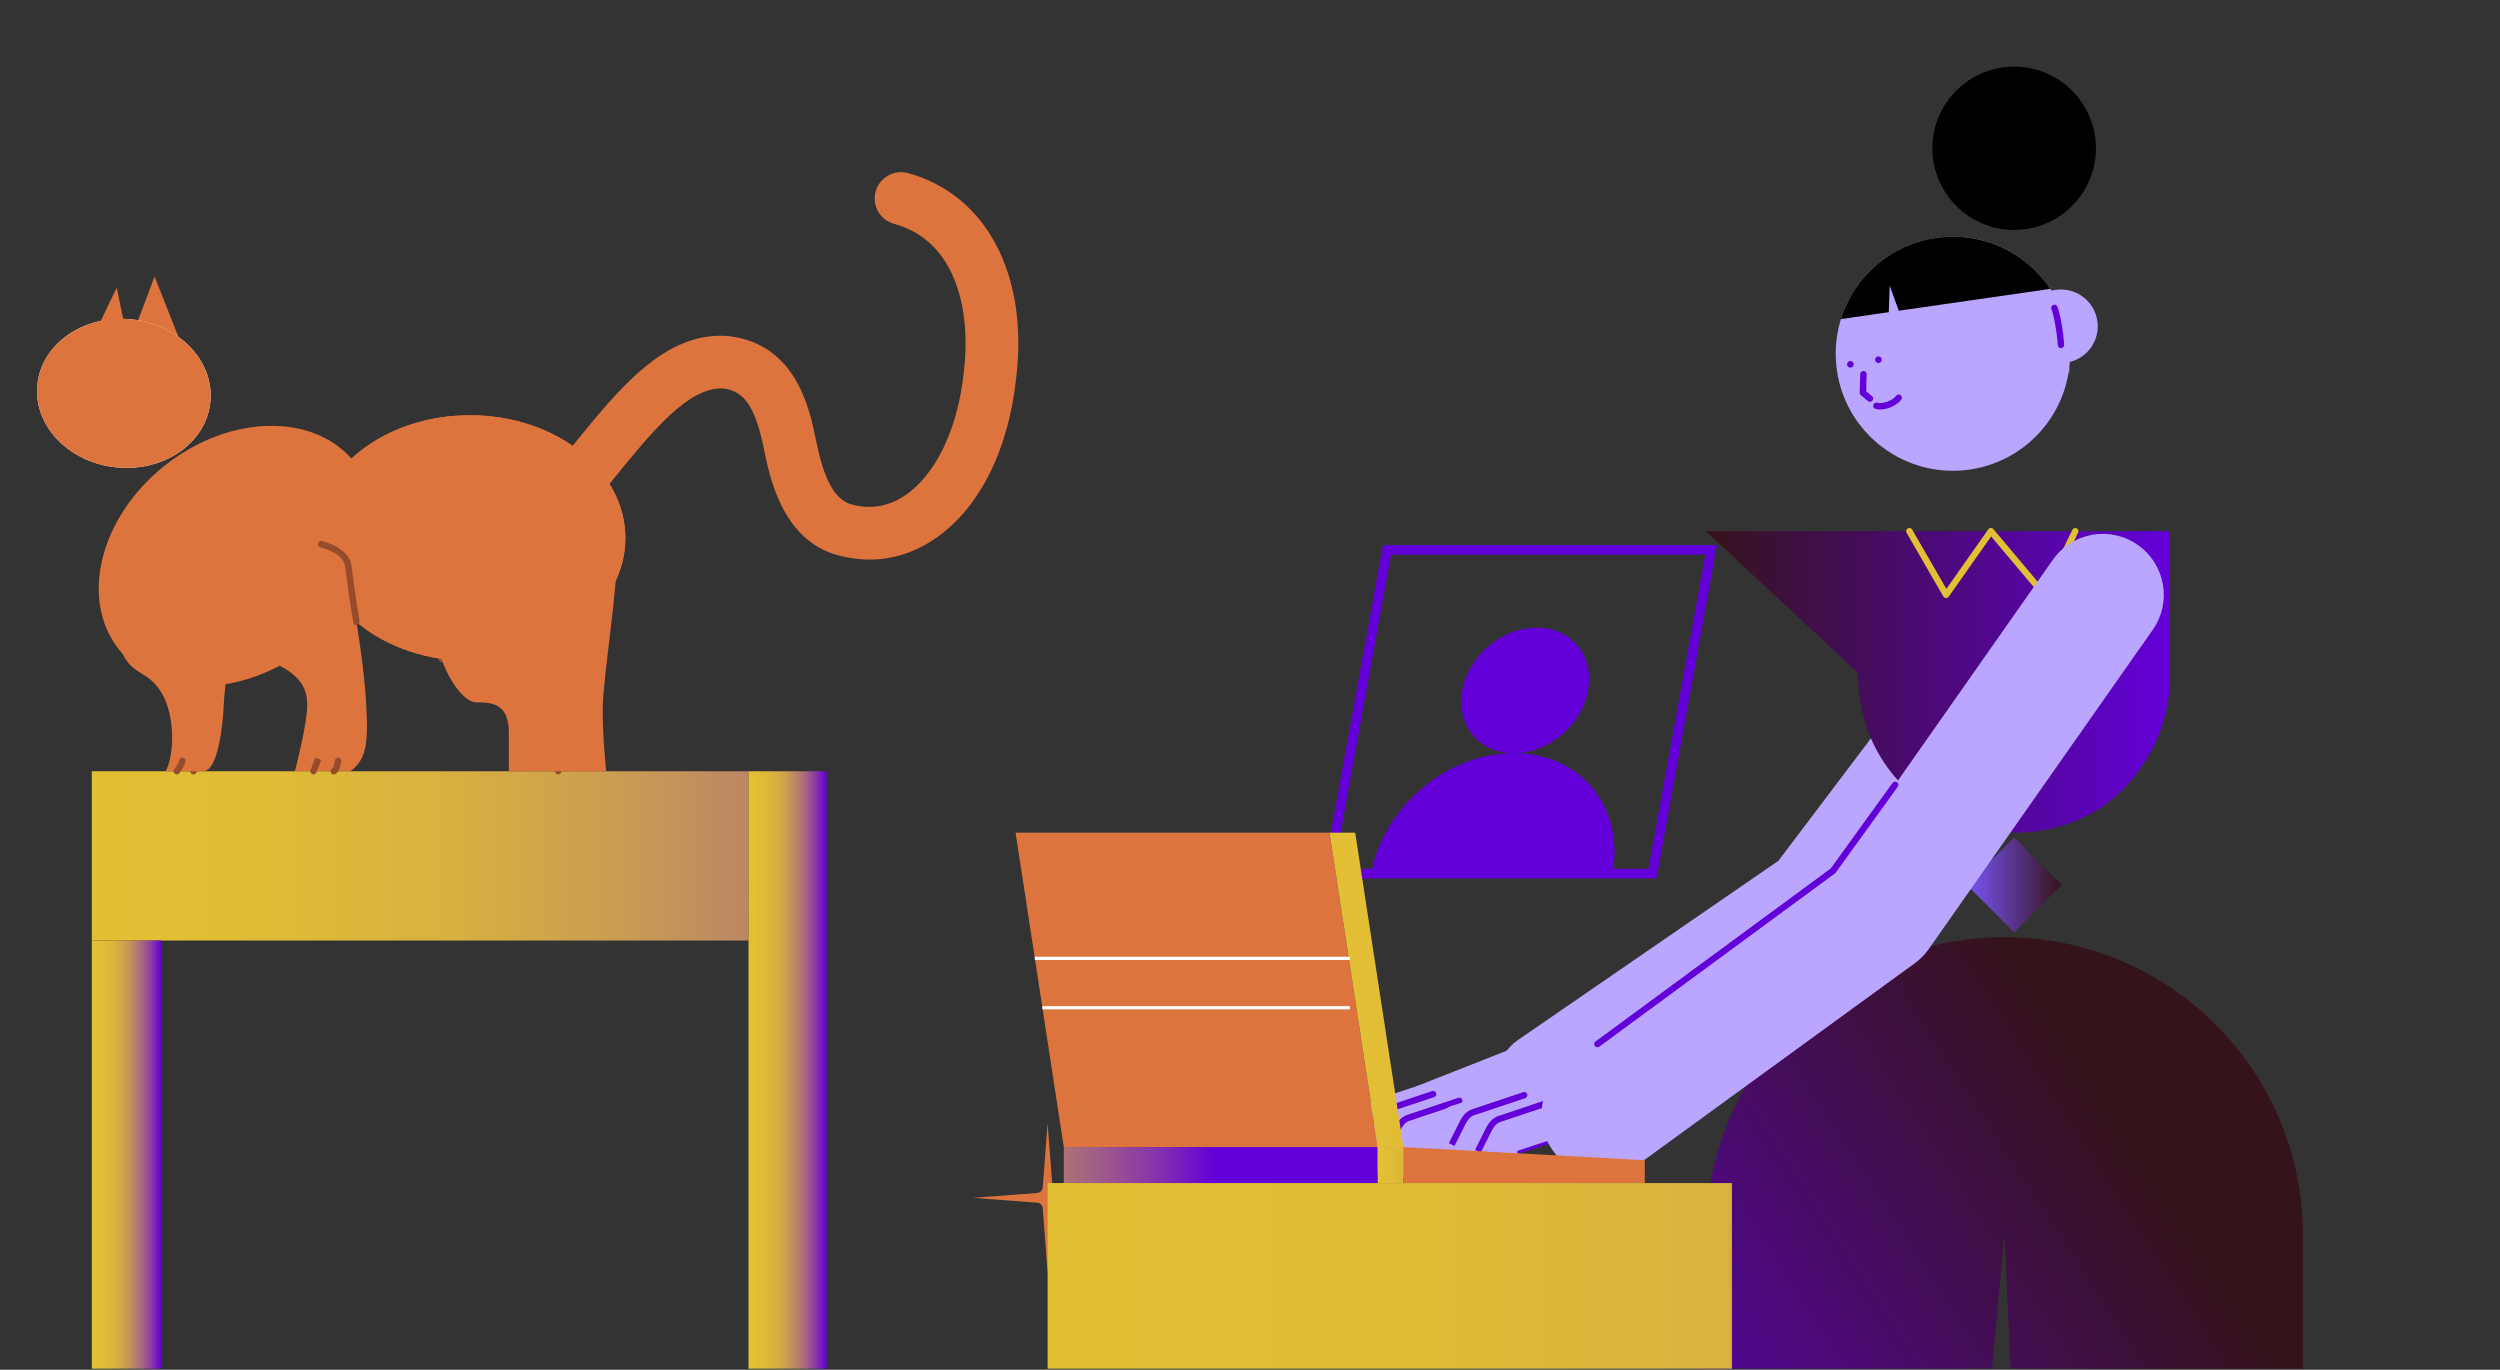 <?xml version="1.0" encoding="UTF-8"?> <svg xmlns="http://www.w3.org/2000/svg" width="334" height="183" viewBox="0 0 334 183" fill="none"><rect x="0" y="0" width="334" height="183" fill="#333333" stroke="none"/><g clip-path="url(#clip0_124_23609)"><g clip-path="url(#clip1_124_23609)"><path d="M206.445 150.677C204.398 150.677 202.385 149.704 201.136 147.895C199.119 144.973 199.857 140.97 202.784 138.955L237.591 115.007L267.368 75.6C269.51 72.768 273.549 72.202 276.386 74.341C279.223 76.479 279.789 80.512 277.647 83.345L247.244 123.583C246.827 124.131 246.325 124.616 245.759 125.006L210.093 149.541C208.977 150.308 207.707 150.677 206.445 150.677Z" fill="#BBA6FF"></path><path d="M203.402 150.787C204.796 150.76 205.903 149.609 205.875 148.218C205.848 146.826 204.696 145.721 203.303 145.748L192.811 145.955C191.417 145.982 190.31 147.133 190.338 148.524C190.365 149.915 191.517 151.021 192.91 150.994L203.402 150.787Z" fill="#BBA6FF"></path><path d="M191.083 149.82C192.406 149.38 193.12 147.953 192.679 146.633C192.238 145.312 190.809 144.599 189.487 145.039L181.755 147.614C180.433 148.054 179.718 149.481 180.159 150.801C180.6 152.122 182.029 152.835 183.352 152.395L191.083 149.82Z" fill="#BBA6FF"></path><path d="M194.116 150.602C195.438 150.161 196.153 148.734 195.712 147.414C195.271 146.094 193.842 145.38 192.52 145.821L184.788 148.395C183.466 148.835 182.751 150.262 183.192 151.583C183.633 152.903 185.062 153.616 186.384 153.176L194.116 150.602Z" fill="#BBA6FF"></path><path d="M197.592 151.495C198.914 151.055 199.629 149.628 199.188 148.308C198.747 146.988 197.318 146.274 195.996 146.714L188.264 149.289C186.942 149.729 186.227 151.156 186.668 152.476C187.109 153.797 188.538 154.51 189.86 154.07L197.592 151.495Z" fill="#BBA6FF"></path><path d="M204.112 144.688C205.409 144.177 206.045 142.714 205.534 141.419C205.022 140.124 203.556 139.489 202.26 140L189.696 144.949C188.399 145.46 187.763 146.924 188.274 148.218C188.786 149.513 190.251 150.148 191.548 149.638L204.112 144.688Z" fill="#BBA6FF"></path><path d="M203.077 152.771C204.44 153.064 205.782 152.199 206.076 150.839C206.369 149.478 205.503 148.138 204.14 147.844L196.173 146.13C194.81 145.837 193.468 146.702 193.174 148.063C192.881 149.423 193.747 150.764 195.11 151.057L203.077 152.771Z" fill="#BBA6FF"></path><path d="M191.345 152.814C191.968 151.57 191.462 150.056 190.216 149.434C188.969 148.811 187.453 149.316 186.83 150.561L185.272 153.674C184.649 154.918 185.154 156.432 186.401 157.054C187.647 157.677 189.163 157.172 189.786 155.927L191.345 152.814Z" fill="#BBA6FF"></path><path d="M187.868 151.918C188.491 150.673 187.985 149.16 186.739 148.537C185.492 147.915 183.976 148.42 183.353 149.665L181.795 152.777C181.172 154.022 181.677 155.536 182.924 156.158C184.17 156.78 185.686 156.276 186.309 155.031L187.868 151.918Z" fill="#BBA6FF"></path><path d="M184.823 151.135C185.446 149.89 184.941 148.377 183.694 147.754C182.448 147.132 180.932 147.637 180.309 148.881L178.75 151.994C178.127 153.239 178.633 154.753 179.879 155.375C181.126 155.997 182.642 155.493 183.265 154.248L184.823 151.135Z" fill="#BBA6FF"></path><path d="M185.277 154.088C185.213 154.088 185.149 154.076 185.088 154.046C184.882 153.943 184.797 153.69 184.9 153.48L186.316 150.651C186.642 149.996 187.097 149.284 187.968 148.963L194.831 146.666C195.05 146.593 195.29 146.713 195.363 146.931C195.436 147.15 195.32 147.39 195.097 147.463L188.247 149.756C187.779 149.927 187.432 150.3 187.067 151.028L185.651 153.857C185.578 154.003 185.428 154.088 185.273 154.088H185.277Z" fill="#6300D9"></path><path d="M182.157 152.957L181.406 152.58L182.822 149.751C183.148 149.096 183.603 148.384 184.474 148.063L191.337 145.766C191.556 145.693 191.796 145.813 191.869 146.031C191.942 146.25 191.826 146.49 191.603 146.563L184.753 148.856C184.286 149.031 183.938 149.4 183.573 150.129L182.157 152.957Z" fill="#6300D9"></path><path d="M190.736 153.977C190.646 153.977 190.565 153.921 190.535 153.831C190.5 153.72 190.56 153.6 190.668 153.565L199.449 150.685C199.56 150.651 199.676 150.711 199.715 150.818C199.749 150.93 199.689 151.05 199.582 151.084L190.801 153.964C190.779 153.973 190.758 153.973 190.736 153.973V153.977Z" fill="#6300D9"></path><path d="M215.565 150.942C216.958 150.914 218.066 149.764 218.038 148.373C218.011 146.981 216.859 145.876 215.465 145.903L204.974 146.11C203.58 146.137 202.473 147.287 202.5 148.679C202.528 150.07 203.68 151.176 205.073 151.149L215.565 150.942Z" fill="#BBA6FF"></path><path d="M203.247 149.973C204.57 149.532 205.284 148.105 204.843 146.785C204.402 145.465 202.973 144.751 201.651 145.191L193.919 147.766C192.597 148.206 191.882 149.633 192.323 150.953C192.764 152.274 194.193 152.987 195.516 152.547L203.247 149.973Z" fill="#BBA6FF"></path><path d="M206.276 150.754C207.598 150.314 208.313 148.887 207.872 147.566C207.431 146.246 206.002 145.533 204.68 145.973L196.948 148.547C195.626 148.987 194.911 150.415 195.352 151.735C195.793 153.055 197.222 153.769 198.544 153.328L206.276 150.754Z" fill="#BBA6FF"></path><path d="M209.752 151.648C211.074 151.207 211.789 149.78 211.348 148.46C210.907 147.14 209.478 146.426 208.156 146.866L200.424 149.441C199.102 149.881 198.387 151.308 198.828 152.628C199.269 153.949 200.698 154.662 202.02 154.222L209.752 151.648Z" fill="#BBA6FF"></path><path d="M216.278 144.843C217.574 144.332 218.211 142.868 217.699 141.574C217.188 140.279 215.722 139.644 214.425 140.154L201.861 145.104C200.565 145.615 199.928 147.078 200.44 148.373C200.951 149.667 202.417 150.303 203.714 149.792L216.278 144.843Z" fill="#BBA6FF"></path><path d="M215.24 152.921C216.603 153.215 217.945 152.349 218.239 150.989C218.533 149.628 217.666 148.288 216.304 147.995L208.336 146.28C206.974 145.987 205.631 146.852 205.337 148.213C205.044 149.573 205.91 150.914 207.273 151.207L215.24 152.921Z" fill="#BBA6FF"></path><path d="M203.509 152.962C204.132 151.717 203.627 150.203 202.38 149.581C201.133 148.959 199.617 149.464 198.994 150.708L197.436 153.821C196.813 155.066 197.318 156.58 198.565 157.202C199.811 157.824 201.327 157.319 201.95 156.075L203.509 152.962Z" fill="#BBA6FF"></path><path d="M200.028 152.068C200.651 150.823 200.146 149.31 198.899 148.687C197.653 148.065 196.137 148.57 195.514 149.815L193.955 152.927C193.332 154.172 193.838 155.686 195.084 156.308C196.331 156.93 197.847 156.426 198.47 155.181L200.028 152.068Z" fill="#BBA6FF"></path><path d="M196.984 151.281C197.607 150.036 197.102 148.522 195.855 147.9C194.608 147.278 193.092 147.782 192.469 149.027L190.911 152.14C190.288 153.385 190.793 154.898 192.04 155.521C193.287 156.143 194.802 155.638 195.426 154.393L196.984 151.281Z" fill="#BBA6FF"></path><path d="M197.818 154.007L197.067 153.63L198.483 150.801C198.809 150.145 199.264 149.434 200.136 149.113L206.998 146.816C207.217 146.743 207.458 146.863 207.53 147.081C207.603 147.3 207.488 147.54 207.264 147.613L200.415 149.905C199.947 150.077 199.599 150.45 199.234 151.178L197.818 154.007Z" fill="#6300D9"></path><path d="M194.32 153.107L193.569 152.73L194.986 149.901C195.312 149.245 195.767 148.534 196.638 148.212L203.501 145.915C203.72 145.843 203.96 145.963 204.033 146.181C204.106 146.4 203.99 146.64 203.767 146.712L196.917 149.005C196.449 149.177 196.102 149.55 195.737 150.278L194.32 153.107Z" fill="#6300D9"></path><path d="M202.895 154.127C202.805 154.127 202.724 154.071 202.694 153.981C202.659 153.87 202.72 153.75 202.827 153.715L211.608 150.835C211.72 150.801 211.835 150.861 211.874 150.968C211.908 151.08 211.848 151.2 211.741 151.234L202.96 154.114C202.938 154.122 202.917 154.122 202.895 154.122V154.127Z" fill="#6300D9"></path><path d="M215.441 116.713H183.188C184.775 107.966 193.046 100.852 201.793 100.616C201.939 100.612 202.089 100.607 202.239 100.607C202.389 100.607 202.535 100.607 202.681 100.616C211.338 100.852 217.029 107.966 215.441 116.713Z" fill="#6300D9"></path><path d="M208.941 97.903C212.693 94.481 213.416 89.172 210.557 86.046C207.697 82.919 202.336 83.159 198.584 86.582C194.832 90.004 194.108 95.313 196.968 98.439C199.828 101.566 205.189 101.326 208.941 97.903Z" fill="#6300D9"></path><path d="M221.308 117.356H176.685L184.767 72.819H229.389L221.308 117.356ZM178.226 116.07H220.231L227.844 74.105H185.84L178.226 116.07Z" fill="#6300D9"></path><path d="M139.963 150.068L140.616 158.644C140.646 159.038 140.959 159.351 141.354 159.381L149.942 160.033L141.354 160.684C140.959 160.714 140.646 161.027 140.616 161.421L139.963 169.997L139.311 161.421C139.281 161.027 138.968 160.714 138.573 160.684L129.985 160.033L138.573 159.381C138.968 159.351 139.281 159.038 139.311 158.644L139.963 150.068Z" fill="#DD733D"></path><path d="M276.433 49.925C276.587 48.481 275.819 45.301 275.819 45.301L276.433 49.925Z" fill="#F5E33F"></path><path d="M272.81 39.374C273.952 38.692 275.364 38.474 276.737 38.881C279.342 39.652 280.827 42.387 280.055 44.988C279.282 47.589 276.544 49.072 273.939 48.301" fill="#BBA6FF"></path><path d="M245.411 49.492C246.647 58.038 254.587 63.965 263.145 62.735C271.699 61.501 277.634 53.572 276.402 45.027C275.883 41.444 274.188 38.32 271.759 35.992C271.501 35.744 271.235 35.504 270.96 35.273C267.664 32.517 263.256 31.12 258.673 31.78C253.728 32.491 249.655 35.444 247.342 39.455C246.861 40.278 246.462 41.153 246.14 42.061H246.136C245.321 44.371 245.037 46.9 245.411 49.488V49.492Z" fill="#BBA6FF"></path><path d="M250.96 48.502C251.207 48.502 251.406 48.303 251.406 48.057C251.406 47.811 251.207 47.611 250.96 47.611C250.714 47.611 250.514 47.811 250.514 48.057C250.514 48.303 250.714 48.502 250.96 48.502Z" fill="#6300DA"></path><path d="M247.213 49.119C247.46 49.119 247.66 48.92 247.66 48.674C247.66 48.428 247.46 48.228 247.213 48.228C246.967 48.228 246.767 48.428 246.767 48.674C246.767 48.92 246.967 49.119 247.213 49.119Z" fill="#6300DA"></path><path d="M249.827 53.675C249.732 53.675 249.634 53.641 249.552 53.577L248.612 52.801C248.509 52.715 248.453 52.591 248.458 52.458L248.526 49.977C248.531 49.741 248.724 49.548 248.968 49.561C249.205 49.569 249.393 49.767 249.385 50.002L249.32 52.274L250.097 52.917C250.282 53.067 250.308 53.337 250.153 53.521C250.067 53.624 249.947 53.675 249.823 53.675H249.827Z" fill="#6300DA"></path><path d="M251.192 54.708C250.973 54.708 250.763 54.682 250.57 54.627C250.342 54.562 250.209 54.322 250.278 54.095C250.342 53.868 250.583 53.74 250.81 53.804C251.574 54.027 252.93 53.461 253.308 52.895C253.441 52.698 253.707 52.642 253.905 52.775C254.102 52.908 254.153 53.174 254.025 53.371C253.561 54.065 252.278 54.708 251.192 54.708Z" fill="#6300DA"></path><path d="M275.351 46.518C275.128 46.518 274.939 46.342 274.922 46.115C274.806 44.281 274.381 42.099 274.072 41.289C273.986 41.067 274.098 40.822 274.321 40.737C274.54 40.651 274.789 40.762 274.874 40.985C275.252 41.98 275.668 44.302 275.776 46.059C275.789 46.295 275.613 46.501 275.372 46.514C275.364 46.514 275.355 46.514 275.347 46.514L275.351 46.518Z" fill="#6300DA"></path><path d="M275.434 118.218L269.095 111.887L262.755 118.218L269.095 124.549L275.434 118.218Z" fill="url(#paint0_linear_124_23609)"></path><path d="M219.458 348.82H250.677L267.788 165.038L276.256 348.82H307.677V165.038C307.677 143.04 289.819 125.203 267.793 125.203C256.775 125.203 246.805 129.664 239.582 136.868C232.359 144.081 227.9 154.041 227.9 165.038L219.462 348.82H219.458Z" fill="url(#paint1_linear_124_23609)"></path><path d="M227.913 70.968H289.896V89.902C289.943 92.833 289.544 98.649 284.523 104.49C279.501 110.332 272.63 111.292 269.192 111.232C263.243 111.232 258.286 109.187 254.265 105.026C250.243 100.877 248.235 95.803 248.235 89.902L227.913 70.968Z" fill="url(#paint2_linear_124_23609)"></path><path d="M273.145 79.899C273.02 79.899 272.9 79.843 272.814 79.745L266.016 71.666L260.346 79.715C260.26 79.835 260.123 79.908 259.977 79.895C259.831 79.886 259.698 79.809 259.625 79.681L254.72 71.178C254.599 70.972 254.672 70.711 254.878 70.591C255.084 70.471 255.346 70.543 255.466 70.749L260.037 78.669L265.638 70.715C265.715 70.608 265.836 70.539 265.969 70.535C266.106 70.526 266.23 70.586 266.316 70.689L273.046 78.686L276.87 70.779C276.973 70.565 277.231 70.475 277.441 70.578C277.655 70.681 277.746 70.938 277.643 71.148L273.531 79.651C273.467 79.783 273.342 79.873 273.196 79.891C273.179 79.891 273.162 79.891 273.145 79.891V79.899Z" fill="#E3C033"></path><path d="M269.093 30.717C275.126 30.717 280.016 25.834 280.016 19.81C280.016 13.786 275.126 8.903 269.093 8.903C263.061 8.903 258.17 13.786 258.17 19.81C258.17 25.834 263.061 30.717 269.093 30.717Z" fill="black"></path><path d="M273.935 38.594C273.3 37.647 272.57 36.773 271.754 35.992C271.497 35.744 271.231 35.504 270.956 35.273C267.66 32.517 263.252 31.12 258.669 31.78C253.724 32.491 249.651 35.444 247.338 39.455C246.857 40.278 246.458 41.153 246.136 42.061H246.132C246.068 42.245 246.012 42.438 245.952 42.627L273.935 38.594Z" fill="black"></path><path d="M254.926 44.962L252.462 38.17L252.209 45.404L254.926 44.962Z" fill="#BBA6FF"></path><path d="M214.093 157.11C211.573 157.11 209.093 155.948 207.496 153.763C204.844 150.128 205.646 145.033 209.286 142.388L245.115 116.323L274.252 74.799C276.836 71.114 281.922 70.222 285.608 72.802C289.295 75.382 290.192 80.46 287.608 84.142L257.694 126.776C257.179 127.513 256.544 128.156 255.818 128.687L218.891 155.55C217.44 156.604 215.762 157.11 214.097 157.11H214.093Z" fill="#BBA6FF"></path><path d="M213.419 139.916C213.286 139.916 213.157 139.856 213.071 139.74C212.93 139.551 212.972 139.281 213.161 139.14L244.582 116.036L252.844 104.602C252.981 104.409 253.252 104.366 253.445 104.503C253.638 104.64 253.681 104.91 253.544 105.103L245.243 116.593C245.217 116.627 245.187 116.662 245.149 116.687L213.672 139.83C213.595 139.886 213.505 139.911 213.419 139.911V139.916Z" fill="#6300DA"></path><path d="M142.122 153.252L135.68 111.244H177.62L184.063 153.252H142.122Z" fill="#DD733D"></path><path d="M184.062 153.252H142.122V158.057H184.062V153.252Z" fill="url(#paint3_linear_124_23609)"></path><path d="M177.621 111.244H181.054L187.496 153.252H184.063L177.621 111.244Z" fill="url(#paint4_linear_124_23609)"></path><path d="M187.496 153.252H184.062V158.057H187.496V153.252Z" fill="url(#paint5_linear_124_23609)"></path><path d="M180.337 127.821H138.255V128.25H180.337V127.821Z" fill="white"></path><path d="M180.337 134.417H139.264V134.846H180.337V134.417Z" fill="white"></path><path d="M187.496 153.252L219.745 155.005V158.057H187.496V153.252Z" fill="#DD733D"></path><path d="M231.385 158.057H139.963V313.605H231.385V158.057Z" fill="url(#paint6_linear_124_23609)"></path><path d="M33.056 87.308C39.867 89.263 40.94 91.551 41.043 93.972C41.146 96.394 39.395 103.037 39.395 103.037H46.811C49.034 101.378 49.305 99.222 48.833 92.76C48.361 86.297 46.811 78.553 46.811 78.553C46.661 76.581 46.901 74.665 45.399 73.843C43.897 73.02 42.305 72.008 36.734 72.904C31.159 73.8 29.275 86.263 33.06 87.304L33.056 87.308Z" fill="#DD733D"></path><path d="M62.786 88.298C74.253 88.298 83.55 80.951 83.55 71.888C83.55 62.825 74.253 55.478 62.786 55.478C51.318 55.478 42.022 62.825 42.022 71.888C42.022 80.951 51.318 88.298 62.786 88.298Z" fill="#DD733D"></path><path d="M87.056 119.982H25.21C24.974 119.982 24.781 119.789 24.781 119.554V111.655C24.781 111.419 24.974 111.227 25.21 111.227H87.056C87.293 111.227 87.486 111.419 87.486 111.655V119.554C87.486 119.789 87.293 119.982 87.056 119.982ZM25.64 119.125H86.627V112.084H25.64V119.125Z" fill="#964B2A"></path><path d="M12.266 180.594V103.037H100.001L99.971 223.438L100.001 125.656H12.266V180.594Z" fill="url(#paint7_linear_124_23609)"></path><path d="M41.267 86.366C49.964 79.463 52.706 68.455 47.392 61.779C42.078 55.103 30.719 55.287 22.022 62.19C13.325 69.093 10.583 80.101 15.897 86.777C21.211 93.453 32.569 93.269 41.267 86.366Z" fill="#DD733D"></path><path d="M64.361 88.684H64.352C64.181 88.684 60.142 88.598 58.936 88.453C58.7 88.422 58.532 88.208 58.563 87.977C58.593 87.745 58.803 87.57 59.039 87.604C60.198 87.745 64.327 87.827 64.365 87.827C64.601 87.831 64.79 88.028 64.786 88.264C64.781 88.5 64.588 88.684 64.357 88.684H64.361Z" fill="#964B2A"></path><path d="M74.584 103.465C74.348 103.465 74.155 103.272 74.155 103.037V96.488C69.739 94.748 64.885 90.93 64.215 85.285C63.949 83.035 63.721 81.887 63.537 80.961C63.258 79.543 63.099 78.763 63.159 75.634C63.163 75.398 63.356 75.214 63.588 75.214H63.597C63.833 75.218 64.022 75.415 64.017 75.651C63.962 78.69 64.099 79.393 64.378 80.794C64.554 81.686 64.794 82.903 65.069 85.183C65.709 90.565 70.481 94.191 74.739 95.79C74.906 95.854 75.018 96.013 75.018 96.192V103.037C75.018 103.272 74.825 103.465 74.588 103.465H74.584Z" fill="#964B2A"></path><path d="M44.584 103.465C44.429 103.465 44.283 103.384 44.206 103.238C44.095 103.028 44.172 102.771 44.382 102.66C44.511 102.582 44.687 102.047 44.743 101.584C44.769 101.348 44.983 101.185 45.219 101.207C45.455 101.232 45.623 101.447 45.597 101.682C45.558 102.008 45.391 103.097 44.79 103.418C44.726 103.452 44.657 103.47 44.588 103.47L44.584 103.465Z" fill="#964B2A"></path><path d="M116.155 74.755C114.537 74.755 112.889 74.494 111.237 73.971C111.19 73.958 111.143 73.941 111.1 73.924C104.473 71.511 102.881 63.904 102.117 60.248C100.936 54.416 99.546 52.294 96.627 51.9C91.971 51.66 87.091 57.673 81.915 64.05L81.258 64.86C80.031 66.368 77.816 66.6 76.305 65.374C74.795 64.148 74.563 61.937 75.79 60.428L76.447 59.623C82.842 51.742 88.881 44.293 97.22 44.889C97.28 44.889 97.336 44.897 97.396 44.906C106.421 46.007 108.177 54.669 109.018 58.83C109.816 62.64 110.911 66.313 113.456 67.294C116.052 68.096 118.512 67.753 120.774 66.278C124.975 63.536 127.958 57.356 128.761 49.749C128.761 49.727 128.765 49.71 128.769 49.689C129.756 41.623 127.825 32.19 119.452 29.906C117.576 29.396 116.469 27.463 116.984 25.59C117.495 23.718 119.434 22.612 121.306 23.126C131.765 25.98 137.439 36.729 135.761 50.516C134.722 60.334 130.666 68.224 124.628 72.167C121.988 73.89 119.121 74.76 116.164 74.76L116.155 74.755Z" fill="#DD733D"></path><path d="M25.841 103.465C25.786 103.465 25.73 103.457 25.678 103.431C25.459 103.341 25.357 103.088 25.447 102.869C25.614 102.467 25.979 101.477 25.979 101.477L26.786 101.777C26.786 101.777 26.412 102.784 26.241 103.199C26.172 103.367 26.013 103.465 25.846 103.465H25.841Z" fill="#964B2A"></path><path d="M22.112 103.037C23.279 101.061 23.459 95.721 21.618 92.623C19.777 89.524 17.777 90.308 16.348 87.291C14.923 84.274 31.653 78.561 31.653 78.561C31.653 78.561 29.979 91.74 29.889 94.178C29.799 96.617 29.168 103.037 27.146 103.037H22.112Z" fill="#DD733D"></path><path d="M41.889 103.465C41.837 103.465 41.786 103.457 41.738 103.439C41.515 103.358 41.404 103.109 41.485 102.887L42.116 101.211L42.919 101.511L42.288 103.187C42.223 103.358 42.06 103.465 41.884 103.465H41.889Z" fill="#964B2A"></path><path d="M23.614 103.465C23.524 103.465 23.434 103.435 23.356 103.379C23.168 103.238 23.129 102.968 23.275 102.779C23.528 102.445 23.897 101.854 23.931 101.575C23.962 101.339 24.185 101.181 24.412 101.207C24.648 101.237 24.811 101.451 24.781 101.687C24.704 102.287 24.082 103.131 23.957 103.298C23.871 103.409 23.743 103.469 23.614 103.469V103.465Z" fill="#964B2A"></path><path d="M18.086 43.749L20.648 36.947L24.223 45.969L18.086 43.749Z" fill="#DD733D"></path><path d="M21.528 125.656V247.339L12.266 223.438V125.656H21.528Z" fill="url(#paint8_linear_124_23609)"></path><path d="M100.001 103.037H110.43V223.438L100.001 220.841V103.037Z" fill="url(#paint9_linear_124_23609)"></path><path d="M28.104 53.707C28.652 48.246 23.922 43.301 17.54 42.663C11.158 42.024 5.54 45.934 4.992 51.396C4.444 56.857 9.174 61.802 15.556 62.441C21.938 63.079 27.556 59.169 28.104 53.707Z" fill="white"></path><path d="M28.104 53.707C28.652 48.246 23.922 43.301 17.54 42.663C11.158 42.024 5.54 45.934 4.992 51.396C4.444 56.857 9.174 61.802 15.556 62.441C21.938 63.079 27.556 59.169 28.104 53.707Z" fill="#DD733D"></path><path d="M67.979 103.037V97.877C67.979 93.972 65.743 93.835 63.593 93.835C61.443 93.835 58.069 88.178 58.271 83.601C58.473 79.024 73.065 80.773 73.065 80.773L76.632 103.032H67.979V103.037Z" fill="#DD733D"></path><path d="M62.786 88.298C74.253 88.298 83.55 80.951 83.55 71.888C83.55 62.825 74.253 55.478 62.786 55.478C51.318 55.478 42.022 62.825 42.022 71.888C42.022 80.951 51.318 88.298 62.786 88.298Z" fill="#DD733D"></path><path d="M47.618 83.524C47.412 83.524 47.232 83.378 47.198 83.168C46.837 81.051 46.412 78.12 46.112 75.694C45.884 73.826 42.837 73.127 42.803 73.123C42.571 73.071 42.425 72.844 42.477 72.613C42.528 72.381 42.756 72.236 42.987 72.287C43.138 72.321 46.657 73.123 46.962 75.591C47.258 78.004 47.678 80.918 48.039 83.022C48.078 83.254 47.923 83.477 47.687 83.515C47.661 83.515 47.64 83.52 47.614 83.52L47.618 83.524Z" fill="#964B2A"></path><path d="M82.541 72.291C82.541 78.887 80.52 90.737 80.52 94.778C80.52 98.82 80.992 103.037 80.992 103.037H74.589V96.192C74.589 96.192 67.305 93.544 65.353 87.664C63.395 81.784 63.601 76.804 63.601 76.804" fill="#DD733D"></path><path d="M16.545 43.007L15.592 38.43L13.232 43.346L16.545 43.007Z" fill="#DD733D"></path></g></g><defs><linearGradient id="paint0_linear_124_23609" x1="275.436" y1="118.22" x2="262.754" y2="118.22" gradientUnits="userSpaceOnUse"><stop stop-color="#35131B"></stop><stop offset="1" stop-color="#7A55F7"></stop></linearGradient><linearGradient id="paint1_linear_124_23609" x1="322.493" y1="210.728" x2="236.75" y2="266.323" gradientUnits="userSpaceOnUse"><stop stop-color="#35131B"></stop><stop offset="1" stop-color="#6300D9"></stop></linearGradient><linearGradient id="paint2_linear_124_23609" x1="227.913" y1="91.097" x2="289.9" y2="91.097" gradientUnits="userSpaceOnUse"><stop stop-color="#35131B"></stop><stop offset="1" stop-color="#6300D9"></stop></linearGradient><linearGradient id="paint3_linear_124_23609" x1="104.366" y1="155.652" x2="162.513" y2="155.652" gradientUnits="userSpaceOnUse"><stop stop-color="#E3C033"></stop><stop offset="0.15" stop-color="#E0BC36"></stop><stop offset="0.3" stop-color="#D8B040"></stop><stop offset="0.44" stop-color="#CB9D50"></stop><stop offset="0.58" stop-color="#B98268"></stop><stop offset="0.72" stop-color="#A25F86"></stop><stop offset="0.86" stop-color="#8634AB"></stop><stop offset="0.99" stop-color="#6402D6"></stop><stop offset="1" stop-color="#6300D9"></stop></linearGradient><linearGradient id="paint4_linear_124_23609" x1="177.621" y1="132.248" x2="267.003" y2="132.248" gradientUnits="userSpaceOnUse"><stop stop-color="#E3C033"></stop><stop offset="0.15" stop-color="#E0BC36"></stop><stop offset="0.3" stop-color="#D8B040"></stop><stop offset="0.44" stop-color="#CB9D50"></stop><stop offset="0.58" stop-color="#B98268"></stop><stop offset="0.72" stop-color="#A25F86"></stop><stop offset="0.86" stop-color="#8634AB"></stop><stop offset="0.99" stop-color="#6402D6"></stop><stop offset="1" stop-color="#6300D9"></stop></linearGradient><linearGradient id="paint5_linear_124_23609" x1="184.062" y1="155.652" x2="198.565" y2="155.652" gradientUnits="userSpaceOnUse"><stop stop-color="#E3C033"></stop><stop offset="0.15" stop-color="#E0BC36"></stop><stop offset="0.3" stop-color="#D8B040"></stop><stop offset="0.44" stop-color="#CB9D50"></stop><stop offset="0.58" stop-color="#B98268"></stop><stop offset="0.72" stop-color="#A25F86"></stop><stop offset="0.86" stop-color="#8634AB"></stop><stop offset="0.99" stop-color="#6402D6"></stop><stop offset="1" stop-color="#6300D9"></stop></linearGradient><linearGradient id="paint6_linear_124_23609" x1="139.963" y1="235.829" x2="405.657" y2="235.829" gradientUnits="userSpaceOnUse"><stop stop-color="#E3C033"></stop><stop offset="0.18" stop-color="#E0BC35"></stop><stop offset="0.33" stop-color="#DAB23E"></stop><stop offset="0.46" stop-color="#CEA14D"></stop><stop offset="0.59" stop-color="#BE8961"></stop><stop offset="0.71" stop-color="#AA6B7C"></stop><stop offset="0.83" stop-color="#91459D"></stop><stop offset="0.94" stop-color="#7319C3"></stop><stop offset="1" stop-color="#6300D9"></stop></linearGradient><linearGradient id="paint7_linear_124_23609" x1="12.266" y1="163.237" x2="170.525" y2="163.237" gradientUnits="userSpaceOnUse"><stop stop-color="#E3C033"></stop><stop offset="0.15" stop-color="#E0BC36"></stop><stop offset="0.3" stop-color="#D8B040"></stop><stop offset="0.44" stop-color="#CB9D50"></stop><stop offset="0.58" stop-color="#B98268"></stop><stop offset="0.72" stop-color="#A25F86"></stop><stop offset="0.86" stop-color="#8634AB"></stop><stop offset="0.99" stop-color="#6402D6"></stop><stop offset="1" stop-color="#6300D9"></stop></linearGradient><linearGradient id="paint8_linear_124_23609" x1="12.266" y1="186.5" x2="21.528" y2="186.5" gradientUnits="userSpaceOnUse"><stop stop-color="#E3C033"></stop><stop offset="0.18" stop-color="#E0BC35"></stop><stop offset="0.33" stop-color="#DAB23E"></stop><stop offset="0.46" stop-color="#CEA14D"></stop><stop offset="0.59" stop-color="#BE8961"></stop><stop offset="0.71" stop-color="#AA6B7C"></stop><stop offset="0.83" stop-color="#91459D"></stop><stop offset="0.94" stop-color="#7319C3"></stop><stop offset="1" stop-color="#6300D9"></stop></linearGradient><linearGradient id="paint9_linear_124_23609" x1="100.001" y1="163.237" x2="110.43" y2="163.237" gradientUnits="userSpaceOnUse"><stop stop-color="#E3C033"></stop><stop offset="0.18" stop-color="#E0BC35"></stop><stop offset="0.33" stop-color="#DAB23E"></stop><stop offset="0.46" stop-color="#CEA14D"></stop><stop offset="0.59" stop-color="#BE8961"></stop><stop offset="0.71" stop-color="#AA6B7C"></stop><stop offset="0.83" stop-color="#91459D"></stop><stop offset="0.94" stop-color="#7319C3"></stop><stop offset="1" stop-color="#6300D9"></stop></linearGradient><clipPath id="clip0_124_23609"><rect x="0.333" y="0.858" width="333.333" height="182" rx="5.028" fill="white"></rect></clipPath><clipPath id="clip1_124_23609"><rect width="490" height="378" fill="white" transform="translate(-114 1)"></rect></clipPath></defs></svg> 